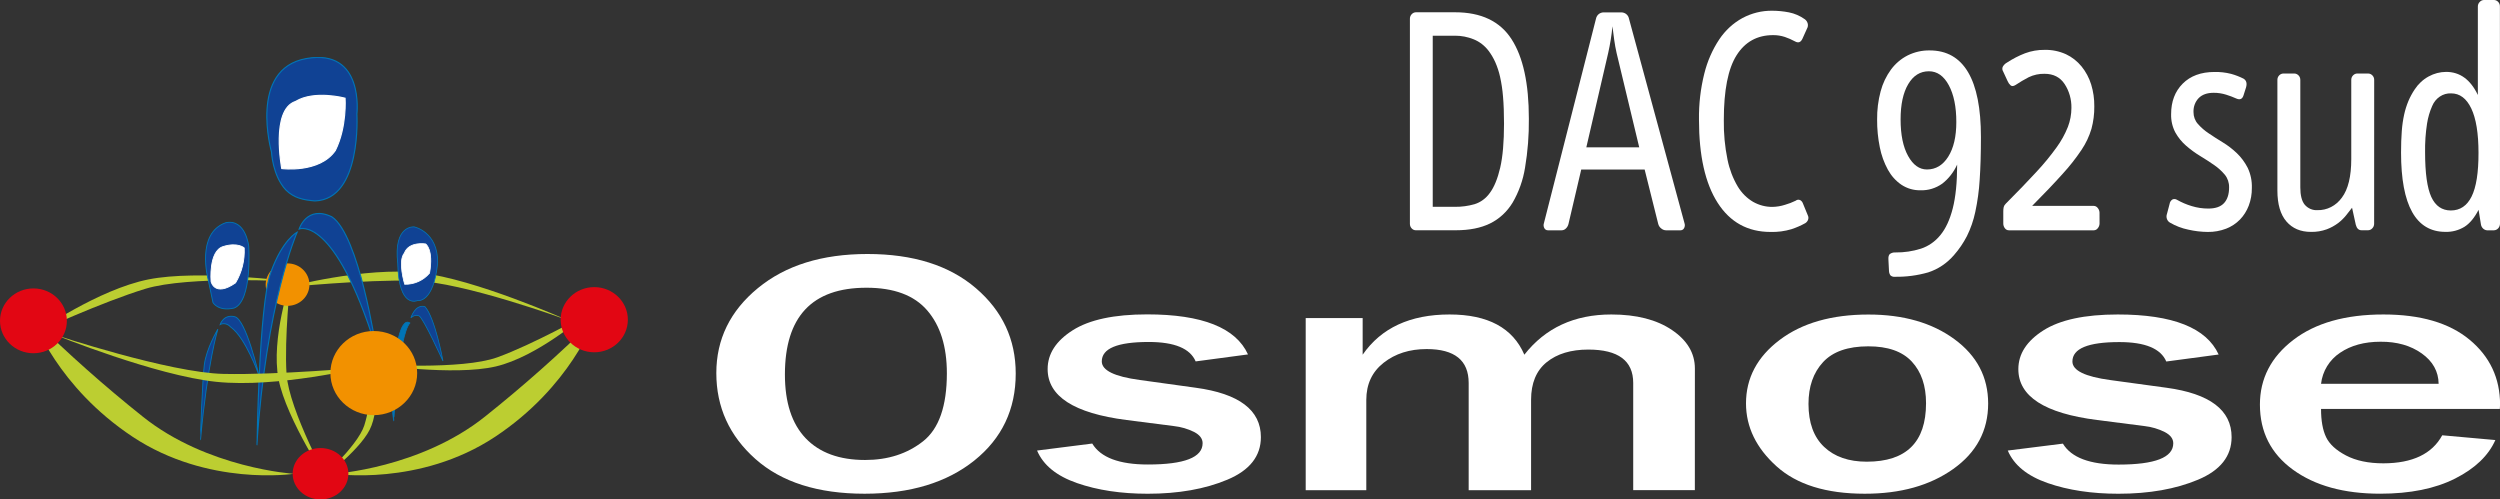 <svg width="876" height="175" viewBox="0 0 876 175" fill="none" xmlns="http://www.w3.org/2000/svg">
<rect x="0" y="0" width="876" height="175" fill="#333333" stroke="none"/>
<g clip-path="url(#clip0)">
<path d="M302.959 173C286.571 173 273.815 168.941 264.692 160.824C255.569 152.706 251.005 142.676 251 130.734C251 118.872 255.849 108.951 265.547 100.971C275.245 92.99 288.046 89 303.95 89C319.968 89 332.633 92.99 341.946 100.971C351.26 108.951 355.914 118.924 355.909 130.89C355.909 143.466 351.074 153.626 341.405 161.37C331.735 169.114 318.92 172.991 302.959 173ZM303.137 161.179C311.149 161.179 317.924 158.989 323.465 154.611C329.005 150.233 331.778 142.293 331.783 130.791C331.783 121.437 329.492 114.101 324.912 108.781C320.331 103.46 313.223 100.807 303.586 100.821C284.556 100.821 275.039 110.951 275.034 131.209C275.034 141.041 277.46 148.493 282.311 153.567C287.162 158.641 294.105 161.179 303.137 161.179Z" fill="white"/>
<path d="M363.386 157.87L382.723 155.42C385.673 160.315 392.178 162.762 402.238 162.762C415.01 162.762 421.396 160.274 421.396 155.3C421.396 153.709 420.403 152.396 418.417 151.359C416.207 150.267 413.821 149.57 411.368 149.3L394.74 147.17C376.308 144.804 367.092 138.854 367.092 129.321C367.092 123.986 370.014 119.459 375.859 115.739C381.703 112.018 390.406 110.158 401.967 110.158C421.249 110.158 433.026 114.834 437.298 124.188L418.959 126.637C417.025 122.098 411.541 119.828 402.508 119.828C391.546 119.828 386.065 122.098 386.065 126.637C386.065 129.78 390.494 131.948 399.351 133.141L418.959 135.86C434.197 137.924 441.816 143.694 441.816 153.17C441.816 159.825 437.901 164.795 430.07 168.08C422.24 171.365 412.934 173.007 402.152 173.007C392.815 173.007 384.561 171.762 377.391 169.272C370.221 166.783 365.553 162.982 363.386 157.87Z" fill="white"/>
<path d="M593.874 171.743H572.277V134.191C572.277 126.396 567.036 122.495 556.554 122.491C550.467 122.491 545.602 123.965 541.957 126.914C538.313 129.863 536.49 134.265 536.49 140.12V171.758H514.623V134.191C514.623 126.273 509.715 122.313 499.898 122.313C493.93 122.313 488.915 123.906 484.852 127.091C480.789 130.277 478.756 134.62 478.751 140.12V171.758H457.518V111.45H477.475V124.287C483.98 114.891 494.13 110.193 507.924 110.193C521.356 110.193 530.092 114.891 534.131 124.287C541.492 114.891 551.651 110.193 564.608 110.193C573.404 110.193 580.481 112.004 585.841 115.625C591.201 119.246 593.883 123.743 593.888 129.115L593.874 171.743Z" fill="white"/>
<path d="M653.395 173C639.9 173 629.599 169.796 622.49 163.387C615.382 156.978 611.818 149.641 611.799 141.377C611.799 132.469 615.731 125.047 623.595 119.111C631.459 113.175 641.834 110.21 654.721 110.215C666.952 110.215 676.997 113.1 684.856 118.87C692.715 124.64 696.647 132.142 696.652 141.377C696.652 150.891 692.57 158.544 684.407 164.338C676.243 170.132 665.906 173.019 653.395 173ZM654.108 161.775C667.954 161.775 674.88 154.949 674.884 141.299C674.884 135.145 673.221 130.279 669.895 126.701C666.569 123.123 661.48 121.34 654.628 121.355C647.501 121.355 642.229 123.196 638.812 126.878C635.396 130.561 633.69 135.448 633.695 141.54C633.695 148.11 635.517 153.125 639.162 156.585C642.806 160.045 647.793 161.775 654.122 161.775H654.108Z" fill="white"/>
<path d="M703.523 157.87L722.838 155.449C725.789 160.343 732.296 162.79 742.36 162.79C755.128 162.79 761.512 160.303 761.512 155.328C761.512 153.738 760.519 152.424 758.532 151.388C756.324 150.285 753.938 149.579 751.483 149.3L734.855 147.17C716.438 144.837 707.229 138.899 707.229 129.356C707.229 124.022 710.151 119.494 715.996 115.774C721.84 112.054 730.536 110.193 742.082 110.193C761.355 110.193 773.132 114.87 777.413 124.223L759.067 126.673C757.133 122.133 751.652 119.864 742.624 119.864C731.652 119.864 726.169 122.133 726.174 126.673C726.174 129.815 730.602 131.983 739.459 133.176L759.095 135.86C774.334 137.924 781.953 143.694 781.953 153.17C781.953 159.825 778.038 164.795 770.207 168.08C762.376 171.365 753.07 173.007 742.289 173.007C732.952 173.007 724.698 171.762 717.528 169.273C710.358 166.783 705.689 162.982 703.523 157.87Z" fill="white"/>
<path d="M855.758 152.524L874.375 154.192C871.966 159.645 867.266 164.142 860.277 167.682C853.287 171.223 844.523 172.993 833.984 172.993C821.335 172.993 811.154 170.186 803.442 164.572C795.731 158.959 791.875 151.359 791.875 141.774C791.875 132.667 795.759 125.125 803.528 119.147C811.297 113.168 821.841 110.184 835.16 110.193C848.17 110.193 858.229 113.14 865.337 119.033C872.446 124.926 876.009 132.499 876.029 141.753L875.936 143.301H813.293C813.293 147.405 813.879 150.689 815.053 153.156C816.227 155.622 818.56 157.771 822.052 159.602C825.545 161.434 829.914 162.35 835.16 162.35C845.333 162.326 852.199 159.051 855.758 152.524ZM854.496 134.49C854.435 130.154 852.46 126.604 848.574 123.84C844.687 121.075 839.883 119.71 834.162 119.743C828.503 119.743 823.775 121.028 819.978 123.598C818.133 124.817 816.578 126.424 815.423 128.305C814.268 130.187 813.54 132.298 813.293 134.49H854.496Z" fill="white"/>
</g>
<g clip-path="url(#clip1)">
<path d="M115.627 169.934C115.627 169.934 100.28 146.967 97.582 132.792C94.883 118.616 101.77 98.498 101.77 98.498C101.77 98.498 99.592 118.328 100.4 131.037C101.208 143.746 115.627 169.934 115.627 169.934Z" fill="#BCCE31"/>
<path d="M101.902 98.606C101.902 98.606 69.532 94.399 51.983 97.915C34.434 101.43 13.349 116.146 13.349 116.146C13.349 116.146 35.762 105.823 50.93 101.196C66.097 96.569 101.902 98.606 101.902 98.606Z" fill="#BCCE31"/>
<path d="M198.436 112.024C198.436 112.024 166.623 97.8 147.243 95.589C127.863 93.378 100.759 100.607 100.759 100.607C100.759 100.607 127.636 97.933 144.963 98.353C162.291 98.774 198.436 112.024 198.436 112.024Z" fill="#BCCE31"/>
<path d="M100.759 107.163C104.992 107.163 108.423 103.835 108.423 99.729C108.423 95.624 104.992 92.296 100.759 92.296C96.526 92.296 93.094 95.624 93.094 99.729C93.094 103.835 96.526 107.163 100.759 107.163Z" fill="#F29100"/>
<path d="M117.051 166.022C117.051 166.022 147.022 170.583 173.486 153.049C199.95 135.514 208.219 112.024 208.219 112.024C196.073 123.997 183.309 135.32 169.98 145.946C147.279 164.093 117.051 166.022 117.051 166.022Z" fill="#BCCE31"/>
<path d="M102.913 166.022C102.913 166.022 72.942 170.583 46.478 153.049C20.014 135.514 11.775 112.048 11.775 112.048C23.918 124.022 36.68 135.345 50.008 145.97C72.655 164.093 102.913 166.022 102.913 166.022Z" fill="#BCCE31"/>
<path d="M130.974 127.684C130.974 127.684 159.096 131.842 173.731 128.405C188.366 124.968 204.737 110.618 204.737 110.618C204.737 110.618 186.721 120.695 174.264 125.208C161.806 129.721 130.974 127.684 130.974 127.684Z" fill="#BCCE31"/>
<path d="M208.225 123.442C214.728 123.442 220 118.33 220 112.024C220 105.718 214.728 100.607 208.225 100.607C201.722 100.607 196.45 105.718 196.45 112.024C196.45 118.33 201.722 123.442 208.225 123.442Z" fill="#E20613"/>
<path d="M110.847 169.303C110.847 169.303 125.589 158.457 129.538 150.579C133.487 142.701 130.962 129.661 130.962 129.661C130.962 129.661 129.963 141.715 127.648 149.059C125.332 156.402 110.847 169.303 110.847 169.303Z" fill="#BCCE31"/>
<path d="M70.268 154.088C72.661 127.239 76.335 115.341 76.335 115.341C76.335 115.341 72.248 122.252 71.59 127.882C70.932 133.188 70.136 153.926 70.268 154.088Z" fill="#104294" stroke="#0074B7" stroke-width="0.32"/>
<path d="M90.707 131.416C90.707 131.416 86.225 111.964 82.27 110.985C78.315 110.005 77.125 113.719 77.125 113.719C77.125 113.719 79.105 112.595 80.948 114.686C86.094 118.394 90.707 131.416 90.707 131.416Z" fill="#104294" stroke="#0074B7" stroke-width="0.32"/>
<path d="M72.906 97.819C72.906 97.819 68.557 81.738 79.105 78.042C86.094 76.594 87.147 86.239 87.147 86.239C87.147 86.239 88.469 105.534 82.007 107.944C76.467 109.23 74.624 106.015 74.624 106.015L72.906 97.819Z" fill="#104294" stroke="#0074B7" stroke-width="0.32"/>
<path d="M73.96 98.618C73.96 98.618 73.038 88.012 78.184 86.401C83.329 84.791 85.567 86.882 85.567 86.882C85.789 91.168 84.733 95.424 82.534 99.105C75.15 104.248 73.96 98.618 73.96 98.618Z" fill="white" stroke="white" stroke-width="0.32"/>
<path d="M138.005 147.484C137.891 147.622 139.728 117.384 143.629 113.184C139.955 110.666 138.466 125.088 138.466 125.088C138.466 125.088 136.736 143.146 138.005 147.484Z" fill="#0074B7" stroke="#0074B7" stroke-width="0.28"/>
<path d="M143.976 111.369C143.976 111.369 145.34 109.999 146.836 110.684C148.332 111.369 155.213 126.488 155.213 126.488C155.213 126.488 152.46 111.369 148.9 107.445C145.466 106.466 143.976 111.369 143.976 111.369Z" fill="#104294" stroke="#0074B7" stroke-width="0.28"/>
<path d="M146.256 105.33C146.256 105.33 151.928 106.466 153.358 92.11C153.508 81.173 145.107 79.491 145.107 79.491C145.107 79.491 137.789 78.787 139.369 92.266C139.656 108.395 146.256 105.33 146.256 105.33Z" fill="#104294" stroke="#0074B7" stroke-width="0.28"/>
<path d="M141.679 88.691C143.288 84.484 149.14 85.47 149.14 85.47C149.14 85.47 151.982 87.357 150.522 95.685C149.454 96.953 148.116 97.964 146.607 98.643C145.098 99.322 143.457 99.652 141.804 99.609C141.804 99.609 139.297 91.509 141.679 88.691Z" fill="white" stroke="white" stroke-width="0.28"/>
<path d="M90.001 156.023C93.178 106.231 104.109 81.383 104.109 81.383C104.109 81.383 99.03 83.871 94.853 95.511C90.677 107.151 90.132 155.927 90.001 156.023Z" fill="#104294" stroke="#0074B7" stroke-width="0.4"/>
<path d="M131.692 121.639C117.183 75.026 104.827 80.23 104.827 80.23C104.827 80.23 107.514 71.751 116.291 75.987C125.781 82.345 131.692 121.452 131.692 121.639Z" fill="#104294" stroke="#0074B7" stroke-width="0.4"/>
<path d="M100.166 66.553C103.032 69.437 106.485 70.104 110.38 70.405C126.846 69.828 125.051 39.968 125.051 39.968C125.051 39.968 127.755 16.857 107.334 20.517C86.913 24.176 95.135 53.261 95.135 53.261C95.135 53.261 95.476 61.517 100.166 66.553Z" fill="#104294" stroke="#0074B7" stroke-width="0.4"/>
<path d="M98.725 59.059C98.725 59.059 94.781 38.448 103.559 35.558C110.188 31.514 120.911 34.404 120.911 34.404C120.911 34.404 121.629 44.415 117.506 52.702C111.989 60.772 98.725 59.059 98.725 59.059Z" fill="white" stroke="white" stroke-width="0.4"/>
<path d="M19.374 117.348C19.374 117.348 54.448 131.584 75.826 133.795C97.205 136.007 127.091 128.766 127.091 128.766C127.091 128.766 97.45 131.44 78.339 131.019C59.229 130.598 19.374 117.348 19.374 117.348Z" fill="#BCCE31"/>
<path d="M130.974 145.471C139.371 145.471 146.178 138.872 146.178 130.731C146.178 122.59 139.371 115.99 130.974 115.99C122.578 115.99 115.771 122.59 115.771 130.731C115.771 138.872 122.578 145.471 130.974 145.471Z" fill="#F29100"/>
<path d="M112.313 175C117.705 175 122.077 170.97 122.077 165.998C122.077 161.027 117.705 156.997 112.313 156.997C106.92 156.997 102.548 161.027 102.548 165.998C102.548 170.97 106.92 175 112.313 175Z" fill="#E20613"/>
<path d="M11.715 123.778C18.186 123.778 23.431 118.693 23.431 112.421C23.431 106.148 18.186 101.063 11.715 101.063C5.245 101.063 0 106.148 0 112.421C0 118.693 5.245 123.778 11.715 123.778Z" fill="#E20613"/>
</g>
<g clip-path="url(#clip2)">
<path d="M535.712 41.606C535.775 47.356 535.327 53.099 534.375 58.756C533.679 63.111 532.197 67.276 530.013 71.014C528.078 74.198 525.345 76.722 522.131 78.295C518.892 79.888 514.895 80.684 510.139 80.684H496.08C495.812 80.684 495.546 80.624 495.3 80.511C495.053 80.397 494.83 80.231 494.644 80.022C494.446 79.816 494.29 79.568 494.184 79.294C494.079 79.019 494.027 78.724 494.031 78.427V6.619C494.02 6.309 494.072 6 494.183 5.715C494.294 5.429 494.462 5.173 494.675 4.964C495.057 4.553 495.571 4.315 496.11 4.302H509.857C518.98 4.302 525.572 7.437 529.633 13.708C533.694 19.978 535.72 29.278 535.712 41.606ZM527.008 43.314C527.008 39.669 526.891 36.517 526.658 33.856C526.474 31.512 526.127 29.187 525.621 26.899C525.226 25.131 524.66 23.412 523.935 21.77C523.312 20.382 522.546 19.074 521.653 17.871C520.258 16.016 518.428 14.599 516.353 13.767C514.275 12.932 512.075 12.506 509.857 12.51H502.03V72.47H509.857C512.148 72.492 514.431 72.185 516.647 71.557C518.8 70.901 520.697 69.507 522.051 67.586C523.573 65.534 524.779 62.588 525.671 58.749C526.562 54.91 527.008 49.765 527.008 43.314Z" fill="white"/>
<path d="M590.244 78.196C590.345 78.483 590.385 78.791 590.359 79.098C590.333 79.404 590.244 79.7 590.097 79.963C589.969 80.19 589.789 80.378 589.574 80.507C589.359 80.635 589.116 80.701 588.87 80.698H583.717C583.118 80.678 582.543 80.445 582.079 80.036C581.566 79.656 581.196 79.09 581.036 78.441L576.283 59.405H554.065L549.605 78.441C549.466 79.058 549.156 79.614 548.716 80.036C548.316 80.453 547.782 80.69 547.225 80.698H542.367C542.121 80.701 541.878 80.635 541.663 80.507C541.448 80.378 541.268 80.19 541.14 79.963C540.993 79.7 540.903 79.404 540.878 79.098C540.852 78.791 540.892 78.483 540.993 78.196L559.218 6.619C559.282 6.261 559.412 5.921 559.6 5.617C559.787 5.314 560.028 5.054 560.309 4.852C560.785 4.525 561.335 4.347 561.898 4.335H568.143C568.704 4.348 569.251 4.527 569.725 4.852C570.007 5.053 570.249 5.313 570.437 5.616C570.624 5.92 570.754 6.261 570.817 6.619L590.244 78.196ZM566.456 18.579C566.125 17.136 565.844 15.592 565.615 13.946C565.386 12.3 565.182 10.723 565.002 9.214C564.702 12.362 564.204 15.484 563.511 18.559L555.85 51.627H574.387L566.456 18.579Z" fill="white"/>
<path d="M633.458 75.456C633.588 75.707 633.66 75.989 633.668 76.276C633.677 76.564 633.622 76.85 633.507 77.11C633.306 77.568 632.978 77.947 632.569 78.196C631.027 79.05 629.418 79.754 627.76 80.3C625.365 81.02 622.884 81.348 620.399 81.273C612.408 81.273 606.231 77.871 601.868 71.067C597.504 64.263 595.323 54.555 595.323 41.944C595.246 36.5 595.872 31.072 597.181 25.814C598.245 21.495 600.026 17.42 602.438 13.787C604.551 10.638 607.331 8.08 610.548 6.328C613.787 4.595 617.36 3.715 620.976 3.76C622.938 3.765 624.896 3.955 626.827 4.329C628.809 4.715 630.697 5.53 632.379 6.725C632.879 7.068 633.247 7.594 633.415 8.207C633.498 8.512 633.518 8.832 633.476 9.146C633.434 9.46 633.329 9.761 633.17 10.028L631.581 13.562C630.968 14.886 630.097 15.157 628.907 14.476C627.773 13.863 626.596 13.349 625.386 12.94C624.054 12.505 622.668 12.293 621.276 12.311C615.727 12.311 611.464 14.668 608.487 19.38C605.509 24.093 604.023 31.654 604.027 42.063C603.955 46.717 604.387 51.364 605.315 55.91C605.981 59.248 607.19 62.432 608.885 65.315C610.238 67.58 612.096 69.442 614.289 70.73C616.382 71.911 618.712 72.518 621.074 72.497C622.568 72.467 624.052 72.217 625.484 71.755C626.759 71.394 628.002 70.916 629.201 70.326C629.418 70.149 629.674 70.035 629.944 69.995C630.213 69.956 630.488 69.992 630.741 70.101C631.157 70.312 631.489 70.675 631.679 71.127L633.458 75.456Z" fill="white"/>
<path d="M694.118 48.053C694.118 53.75 693.971 58.74 693.677 63.025C693.446 66.815 692.931 70.578 692.137 74.277C691.515 77.225 690.531 80.07 689.211 82.736C687.97 85.137 686.455 87.361 684.703 89.355C682.24 92.224 679.109 94.327 675.636 95.445C671.835 96.533 667.913 97.05 663.982 96.98C663.698 97.019 663.411 96.994 663.137 96.906C662.864 96.818 662.61 96.67 662.393 96.471C662.092 96.02 661.922 95.483 661.902 94.928L661.7 90.957C661.638 89.971 661.816 89.309 662.246 88.971C662.823 88.584 663.499 88.403 664.178 88.455C667.197 88.494 670.205 88.048 673.103 87.131C675.728 86.267 678.077 84.631 679.887 82.405C681.777 80.124 683.23 76.989 684.249 73C685.267 69.011 685.78 63.901 685.788 57.67C684.588 60.32 682.802 62.609 680.587 64.336C678.311 65.956 675.625 66.773 672.901 66.672C670.563 66.724 668.26 66.053 666.263 64.74C664.307 63.41 662.675 61.594 661.503 59.444C660.181 57.02 659.23 54.38 658.688 51.627C658.037 48.435 657.72 45.173 657.743 41.904C657.701 38.559 658.114 35.225 658.97 32.009C659.706 29.24 660.936 26.652 662.589 24.391C664.147 22.287 666.13 20.596 668.386 19.446C670.826 18.224 673.492 17.616 676.182 17.666C682.124 17.666 686.6 20.207 689.61 25.291C692.62 30.374 694.122 37.962 694.118 48.053ZM685.494 42.758C685.494 37.437 684.619 33.143 682.868 29.878C681.118 26.612 678.789 24.977 675.882 24.973C672.839 24.973 670.426 26.476 668.643 29.481C666.86 32.486 665.969 36.602 665.969 41.831C665.969 47.224 666.844 51.497 668.594 54.652C670.345 57.807 672.543 59.385 675.189 59.385C678.292 59.385 680.787 57.885 682.672 54.884C684.557 51.883 685.498 47.837 685.494 42.745V42.758Z" fill="white"/>
<path d="M735.683 78.308C735.675 78.923 735.456 79.512 735.069 79.963C734.904 80.189 734.693 80.372 734.453 80.499C734.213 80.626 733.95 80.694 733.683 80.698H703.933C703.657 80.707 703.383 80.645 703.133 80.517C702.883 80.389 702.666 80.199 702.497 79.963C702.141 79.498 701.948 78.912 701.952 78.308V74.092C701.942 73.573 701.992 73.055 702.099 72.55C702.229 72.079 702.488 71.662 702.841 71.352C707.008 67.173 710.56 63.489 713.496 60.298C716.048 57.578 718.433 54.682 720.636 51.627C722.241 49.43 723.573 47.016 724.599 44.446C725.402 42.347 725.819 40.098 725.825 37.827C725.883 34.833 725.049 31.898 723.445 29.454C721.863 27.058 719.518 25.86 716.41 25.86C714.5 25.814 712.604 26.223 710.858 27.058C709.275 27.879 707.733 28.789 706.239 29.785C705.509 30.242 704.933 30.275 704.503 29.898C704.056 29.495 703.699 28.988 703.461 28.415L701.878 24.993C701.717 24.744 701.626 24.451 701.616 24.148C701.606 23.845 701.678 23.545 701.823 23.285C702.182 22.699 702.68 22.226 703.264 21.915C705.256 20.61 707.365 19.523 709.558 18.672C711.773 17.848 714.103 17.442 716.446 17.474C719.013 17.415 721.563 17.938 723.93 19.009C726.014 19.989 727.876 21.449 729.383 23.285C730.881 25.135 732.025 27.285 732.751 29.613C733.504 32.083 733.873 34.671 733.843 37.271C733.873 39.931 733.538 42.581 732.849 45.134C732.06 47.767 730.89 50.249 729.383 52.488C727.363 55.504 725.126 58.344 722.691 60.98C719.902 64.1 716.358 67.822 712.061 72.146H733.671C733.939 72.149 734.202 72.218 734.442 72.346C734.682 72.475 734.892 72.659 735.057 72.887C735.443 73.337 735.661 73.923 735.671 74.535L735.683 78.308Z" fill="white"/>
<path d="M789.049 65.845C789.077 67.979 788.706 70.097 787.958 72.073C787.258 73.904 786.214 75.559 784.89 76.931C783.497 78.35 781.845 79.439 780.038 80.128C777.969 80.918 775.786 81.306 773.591 81.273C771.292 81.252 769.001 80.979 766.752 80.459C764.535 80.01 762.395 79.193 760.409 78.037C759.892 77.765 759.49 77.29 759.287 76.709C759.084 76.128 759.095 75.485 759.317 74.913L760.219 71.484C760.264 71.148 760.382 70.829 760.562 70.551C760.742 70.273 760.979 70.044 761.256 69.882C761.503 69.771 761.771 69.724 762.039 69.745C762.306 69.766 762.565 69.853 762.796 70.001C764.451 70.94 766.195 71.683 767.997 72.219C769.885 72.794 771.838 73.084 773.8 73.079C776.307 73.079 778.147 72.435 779.321 71.147C780.494 69.858 781.079 68.034 781.075 65.673C781.113 64.046 780.583 62.463 779.591 61.238C778.482 59.923 777.216 58.774 775.824 57.823C774.303 56.764 772.667 55.705 770.917 54.646C769.191 53.601 767.549 52.401 766.01 51.058C764.512 49.765 763.237 48.196 762.243 46.425C761.211 44.471 760.697 42.247 760.759 39.998C760.759 35.585 762.113 32.022 764.82 29.308C767.527 26.595 771.228 25.231 775.922 25.218C777.889 25.172 779.853 25.394 781.768 25.88C783.268 26.29 784.728 26.853 786.13 27.561C787.123 28.157 787.418 29.169 787.025 30.593L786.13 33.412C785.721 34.701 784.903 35.08 783.676 34.551C782.495 34.02 781.286 33.563 780.057 33.181C778.624 32.73 777.139 32.507 775.646 32.519C773.401 32.519 771.667 33.128 770.445 34.346C769.83 34.974 769.347 35.738 769.029 36.585C768.712 37.432 768.567 38.344 768.604 39.257C768.587 40.814 769.14 42.315 770.144 43.433C771.277 44.711 772.56 45.823 773.96 46.743C775.477 47.775 777.112 48.823 778.867 49.887C780.619 50.955 782.264 52.217 783.774 53.653C785.308 55.12 786.598 56.86 787.589 58.796C788.627 60.972 789.129 63.399 789.049 65.845Z" fill="white"/>
<path d="M831.896 78.421C831.896 78.721 831.837 79.018 831.724 79.293C831.611 79.568 831.446 79.814 831.24 80.016C831.05 80.225 830.824 80.391 830.575 80.505C830.325 80.619 830.057 80.677 829.786 80.678H827.473C826.471 80.678 825.803 80.034 825.467 78.745L824.161 72.788C823.547 73.549 822.879 74.423 822.088 75.436C821.253 76.467 820.308 77.386 819.272 78.176C818.051 79.084 816.722 79.812 815.322 80.34C813.526 80.992 811.639 81.301 809.746 81.254C806.118 81.254 803.256 80.036 801.158 77.6C799.06 75.164 798.007 71.555 797.999 66.772V28.038C797.989 27.728 798.042 27.421 798.155 27.136C798.267 26.851 798.436 26.596 798.649 26.39C799.045 25.988 799.566 25.764 800.109 25.761H803.918C804.461 25.764 804.983 25.988 805.378 26.39C805.592 26.596 805.76 26.851 805.873 27.136C805.985 27.421 806.038 27.728 806.029 28.038V65.653C806.029 68.468 806.552 70.502 807.599 71.755C808.163 72.396 808.85 72.896 809.612 73.221C810.373 73.545 811.192 73.687 812.009 73.635C813.66 73.684 815.297 73.312 816.789 72.549C818.282 71.787 819.586 70.655 820.597 69.247C822.789 66.321 823.885 61.818 823.885 55.738V28.038C823.873 27.728 823.926 27.42 824.038 27.135C824.151 26.85 824.32 26.595 824.535 26.39C824.929 25.989 825.448 25.765 825.989 25.761H829.804C830.345 25.765 830.864 25.989 831.258 26.39C831.474 26.595 831.644 26.849 831.758 27.134C831.871 27.419 831.925 27.728 831.914 28.038L831.896 78.421Z" fill="white"/>
<path d="M876 78.421C875.982 79.013 875.758 79.576 875.373 79.998C874.987 80.42 874.469 80.67 873.921 80.698H871.86C871.552 80.731 871.241 80.699 870.944 80.603C870.648 80.507 870.372 80.348 870.133 80.137C869.894 79.925 869.695 79.665 869.549 79.37C869.404 79.076 869.313 78.753 869.283 78.421L868.492 73.523C867.036 76.329 865.384 78.315 863.536 79.48C861.509 80.704 859.214 81.315 856.892 81.247C846.518 81.247 841.33 71.981 841.33 53.448C841.33 50.637 841.414 48.148 841.582 45.981C841.719 44.009 841.998 42.05 842.416 40.124C842.776 38.5 843.275 36.916 843.907 35.391C844.513 33.97 845.247 32.615 846.096 31.347C847.361 29.416 849.046 27.85 851.004 26.787C852.904 25.744 855.005 25.198 857.138 25.192C861.959 25.192 865.66 27.89 868.24 33.286V2.277C868.236 1.971 868.295 1.668 868.411 1.389C868.528 1.109 868.7 0.861 868.915 0.662C869.297 0.25 869.811 0.013 870.351 0L873.921 0C874.46 0.013 874.974 0.25 875.356 0.662C875.563 0.872 875.725 1.128 875.831 1.413C875.937 1.698 875.984 2.004 875.969 2.31L876 78.421ZM868.467 53.573C868.467 46.734 867.625 41.547 865.94 38.012C864.255 34.478 861.894 32.713 858.855 32.717C857.466 32.657 856.092 33.049 854.911 33.841C853.73 34.632 852.796 35.788 852.23 37.158C851.377 39.092 850.777 41.143 850.445 43.255C849.927 46.587 849.694 49.963 849.752 53.342C849.752 60.645 850.478 65.869 851.93 69.015C853.382 72.162 855.661 73.739 858.769 73.748C862.008 73.748 864.437 72.113 866.057 68.843C867.676 65.573 868.48 60.483 868.467 53.573Z" fill="white"/>
</g>
<defs>
<clipPath id="clip0">
<rect width="625" height="84" fill="white" transform="translate(251 89)"/>
</clipPath>
<clipPath id="clip1">
<rect width="220" height="155" fill="white" transform="translate(0 20)"/>
</clipPath>
<clipPath id="clip2">
<rect width="382" height="97" fill="white" transform="translate(494)"/>
</clipPath>
</defs>
</svg>
